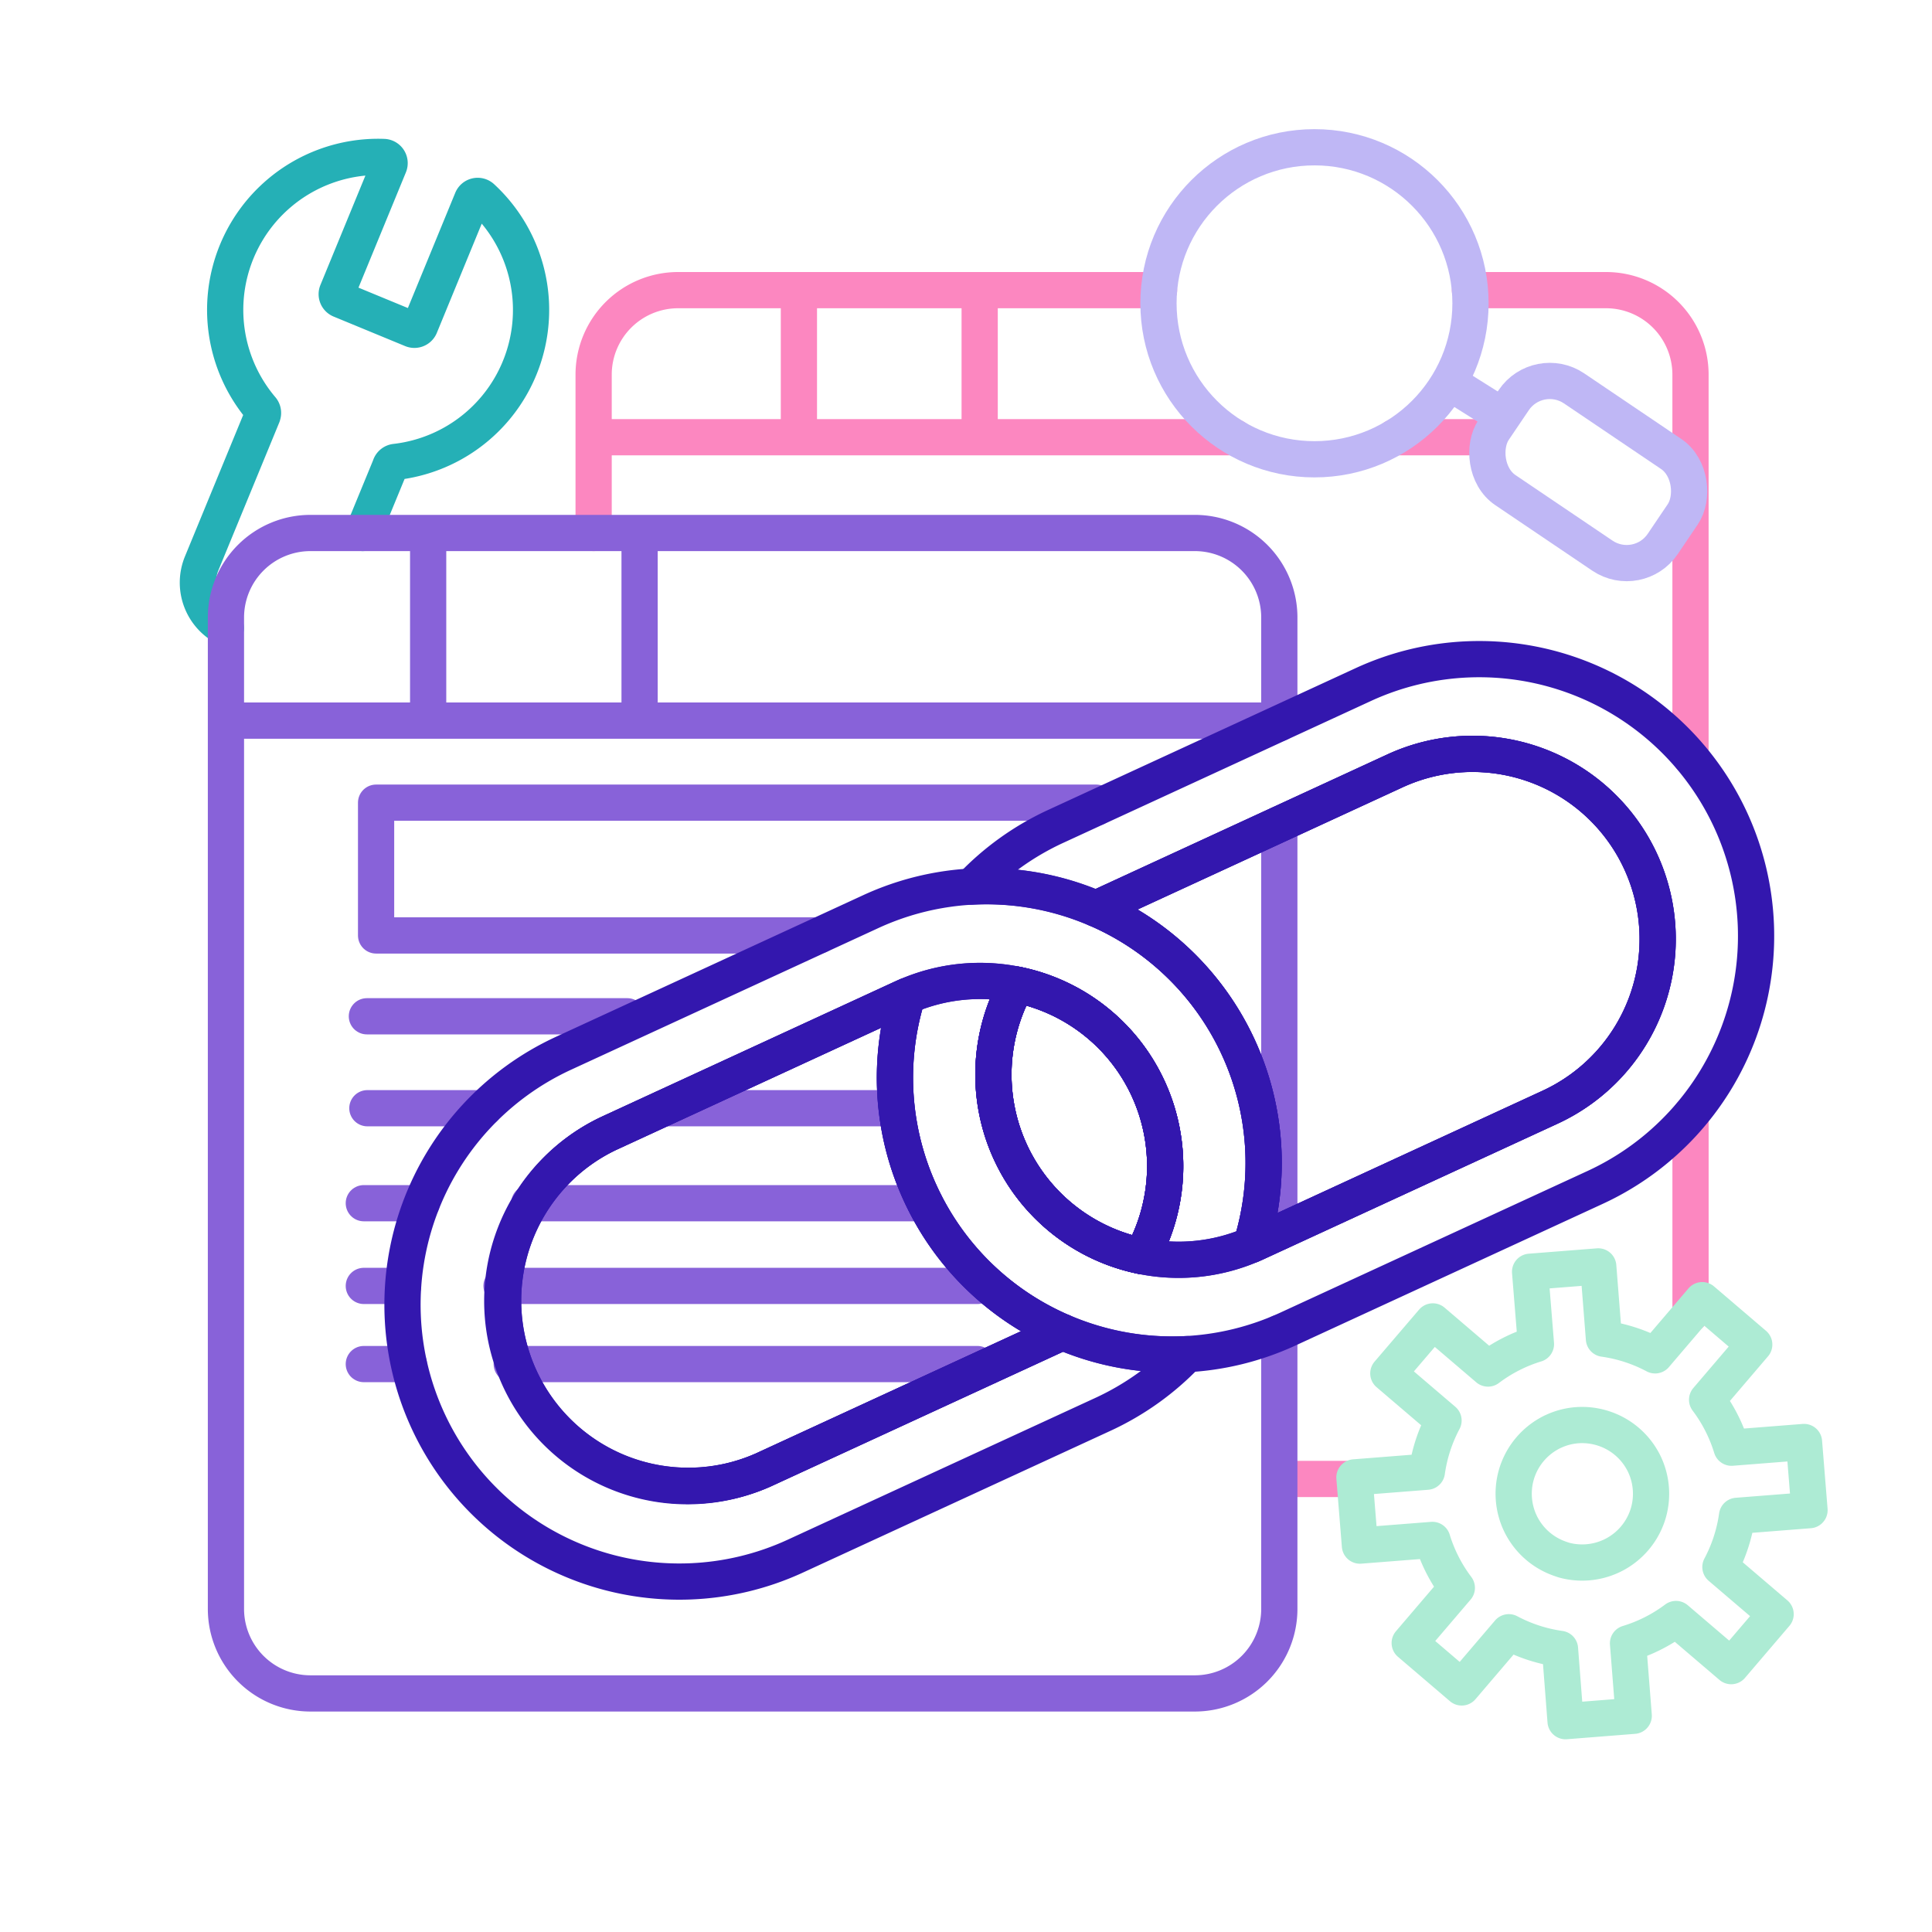 <?xml version="1.0" encoding="UTF-8"?> <svg xmlns="http://www.w3.org/2000/svg" id="Icons" viewBox="0 0 800 800"><defs><style>.cls-1,.cls-2,.cls-3,.cls-4,.cls-5,.cls-6{fill:none;stroke-linecap:round;stroke-linejoin:round;stroke-width:15px;}.cls-1{stroke:#25b0b6;}.cls-2{stroke:#fc87c0;}.cls-3{stroke:#8862d9;}.cls-4{stroke:#3317ae;}.cls-5{stroke:#adebd4;}.cls-6{stroke:#bfb7f5;}</style></defs><path class="cls-1" d="M150.21,220.7l11.09-26.95c.1-.25.2-.51.29-.76a2.59,2.59,0,0,1,2.15-1.72A63.34,63.34,0,0,0,199.53,81.8a2.54,2.54,0,0,0-4.08.88L173.94,135a2.54,2.54,0,0,1-3.31,1.38L141,124.15a2.53,2.53,0,0,1-1.38-3.31l21.51-52.3A2.55,2.55,0,0,0,158.8,65a63.35,63.35,0,0,0-50.5,104.31,2.59,2.59,0,0,1,.41,2.68.3.3,0,0,1,0,.08L83.51,233.28a21,21,0,0,0,10,26.73"></path><path class="cls-2" d="M608.67,120.14H665a35,35,0,0,1,35,35V313.45"></path><path class="cls-2" d="M245.81,220.7V155.14a35,35,0,0,1,35-35H479.93"></path><line class="cls-2" x1="560.95" y1="612.4" x2="529.74" y2="612.4"></line><line class="cls-2" x1="700.01" y1="544.1" x2="700.01" y2="461.68"></line><line class="cls-3" x1="151.92" y1="420.82" x2="259.76" y2="420.82"></line><polyline class="cls-3" points="366.65 458.89 342.86 458.89 274.69 458.89"></polyline><line class="cls-3" x1="200.52" y1="458.89" x2="152.12" y2="458.89"></line><polyline class="cls-3" points="339.17 387.35 155.73 387.35 155.73 332.37 453.93 332.37 453.93 334.44"></polyline><line class="cls-3" x1="529.74" y1="510.16" x2="529.74" y2="341.3"></line><path class="cls-3" d="M529.74,551.9V666.21a35,35,0,0,1-35,35H128.56a35,35,0,0,1-35-35V255.7a35,35,0,0,1,35-35H494.74a35,35,0,0,1,35,35v43.79"></path><line class="cls-3" x1="97.36" y1="298.39" x2="527.46" y2="298.39"></line><line class="cls-3" x1="177.29" y1="224.17" x2="177.29" y2="292.68"></line><line class="cls-3" x1="264.84" y1="224.17" x2="264.84" y2="292.68"></line><line class="cls-3" x1="383.06" y1="498.22" x2="219.14" y2="498.22"></line><line class="cls-3" x1="174.65" y1="498.22" x2="150.65" y2="498.22"></line><line class="cls-3" x1="404.71" y1="532.47" x2="207.67" y2="532.47"></line><line class="cls-3" x1="166.92" y1="532.47" x2="150.65" y2="532.47"></line><line class="cls-3" x1="404.71" y1="564.83" x2="211.89" y2="564.83"></line><line class="cls-3" x1="169.3" y1="564.83" x2="150.65" y2="564.83"></line><path class="cls-4" d="M381.13,494.25a114.21,114.21,0,0,0,58.76,57.29q-1,.5-2,1L316.18,608.62A76.68,76.68,0,0,1,252,469.35l121.73-56.12c.67-.31,1.34-.6,2-.88A114.18,114.18,0,0,0,381.13,494.25Z"></path><path class="cls-4" d="M475.44,450.77a76.7,76.7,0,0,1-2.62,69.35A76.7,76.7,0,0,1,421,407.72,76.54,76.54,0,0,1,475.44,450.77Z"></path><path class="cls-4" d="M512.7,433.59a114.2,114.2,0,0,1,5.4,81.89,76.09,76.09,0,0,1-45.28,4.64,76.7,76.7,0,0,0,2.62-69.35,76.68,76.68,0,0,0-99.72-38.42c-.67.28-1.34.57-2,.88L252,469.35a76.68,76.68,0,0,0,64.2,139.27L437.91,552.5q1-.46,2-1a114.9,114.9,0,0,0,51.66,9.21,114.17,114.17,0,0,1-35,25L329.31,644.37a114.64,114.64,0,1,1-96-208.22l127.27-58.67A114.64,114.64,0,0,1,512.7,433.59Z"></path><path class="cls-4" d="M381.13,494.25a114.21,114.21,0,0,0,58.76,57.29q-1,.5-2,1L316.18,608.62A76.68,76.68,0,0,1,252,469.35l121.73-56.12c.67-.31,1.34-.6,2-.88A114.18,114.18,0,0,0,381.13,494.25Z"></path><path class="cls-4" d="M475.44,450.77a76.7,76.7,0,0,1-2.62,69.35A76.7,76.7,0,0,1,421,407.72,76.54,76.54,0,0,1,475.44,450.77Z"></path><path class="cls-4" d="M475.44,450.77a76.7,76.7,0,0,1-2.62,69.35A76.7,76.7,0,0,1,421,407.72,76.54,76.54,0,0,1,475.44,450.77Z"></path><path class="cls-4" d="M679.38,356.75a76.68,76.68,0,0,1-37.54,101.73L520.12,514.6c-.68.31-1.34.61-2,.88a114.63,114.63,0,0,0-64.17-139.19c.65-.33,1.31-.64,2-1l121.73-56.12A76.68,76.68,0,0,1,679.38,356.75Z"></path><path class="cls-4" d="M716.63,339.58a114.65,114.65,0,0,1-56.11,152.1L533.24,550.36a114.65,114.65,0,0,1-157.52-138A76.09,76.09,0,0,1,421,407.72a76.66,76.66,0,0,0,97.1,107.76c.68-.27,1.34-.57,2-.88l121.72-56.12a76.67,76.67,0,1,0-64.2-139.26L455.91,375.34c-.67.31-1.33.62-2,1a114.89,114.89,0,0,0-51.66-9.2,114.07,114.07,0,0,1,35-25l127.27-58.68A114.65,114.65,0,0,1,716.63,339.58Z"></path><path class="cls-4" d="M475.44,450.77a76.7,76.7,0,0,1-2.62,69.35A76.7,76.7,0,0,1,421,407.72,76.54,76.54,0,0,1,475.44,450.77Z"></path><path class="cls-4" d="M679.38,356.75a76.68,76.68,0,0,1-37.54,101.73L520.12,514.6c-.68.31-1.34.61-2,.88a114.63,114.63,0,0,0-64.17-139.19c.65-.33,1.31-.64,2-1l121.73-56.12A76.68,76.68,0,0,1,679.38,356.75Z"></path><line class="cls-2" x1="614.05" y1="181.04" x2="577.44" y2="181.04"></line><line class="cls-2" x1="511.16" y1="181.04" x2="248.34" y2="181.04"></line><line class="cls-2" x1="330.81" y1="122.67" x2="330.81" y2="179.77"></line><line class="cls-2" x1="405.66" y1="122.67" x2="405.66" y2="179.77"></line><path class="cls-5" d="M648.27,712.7l28.22-2.23-2.36-30A64,64,0,0,0,694,670.4l22.85,19.51,18.39-21.53-22.85-19.51a64.19,64.19,0,0,0,6.89-21.19l30-2.36L747,597.1l-30,2.36a64,64,0,0,0-10.12-19.85l19.51-22.85-21.53-18.39-19.51,22.85a64.19,64.19,0,0,0-21.19-6.89l-2.36-29.94-28.22,2.22L636,556.56a64,64,0,0,0-19.85,10.12l-22.85-19.51L574.88,568.7l22.85,19.51a64.19,64.19,0,0,0-6.89,21.19l-30,2.36L563.12,640l30-2.35a64.08,64.08,0,0,0,10.12,19.84l-19.51,22.85,21.53,18.39,19.51-22.85a64.19,64.19,0,0,0,21.19,6.89Zm-2.95-67.49a28.55,28.55,0,0,1-14.88-12.71c-.39-.68-.75-1.39-1.08-2.12a28.61,28.61,0,0,1-1.54-19.51c.21-.77.46-1.53.74-2.27a28.58,28.58,0,0,1,12.7-14.88q1-.59,2.13-1.08a28.22,28.22,0,0,1,9.61-2.49,28.55,28.55,0,0,1,9.9,1c.77.22,1.52.46,2.26.74A28.47,28.47,0,0,1,680,604.55a23.53,23.53,0,0,1,1.09,2.12,28.61,28.61,0,0,1,1.54,19.51c-.22.77-.46,1.53-.74,2.27a28.55,28.55,0,0,1-12.71,14.88c-.69.39-1.4.75-2.12,1.08A28.61,28.61,0,0,1,647.59,646C646.82,645.74,646.06,645.49,645.32,645.21Z"></path><circle class="cls-6" cx="544.3" cy="125.58" r="64.6"></circle><line class="cls-6" x1="602.4" y1="159.78" x2="621.57" y2="171.84"></line><rect class="cls-6" x="615.45" y="170.03" width="84.46" height="50.83" rx="17.99" transform="translate(222.08 -334.65) rotate(34.04)"></rect></svg> 
